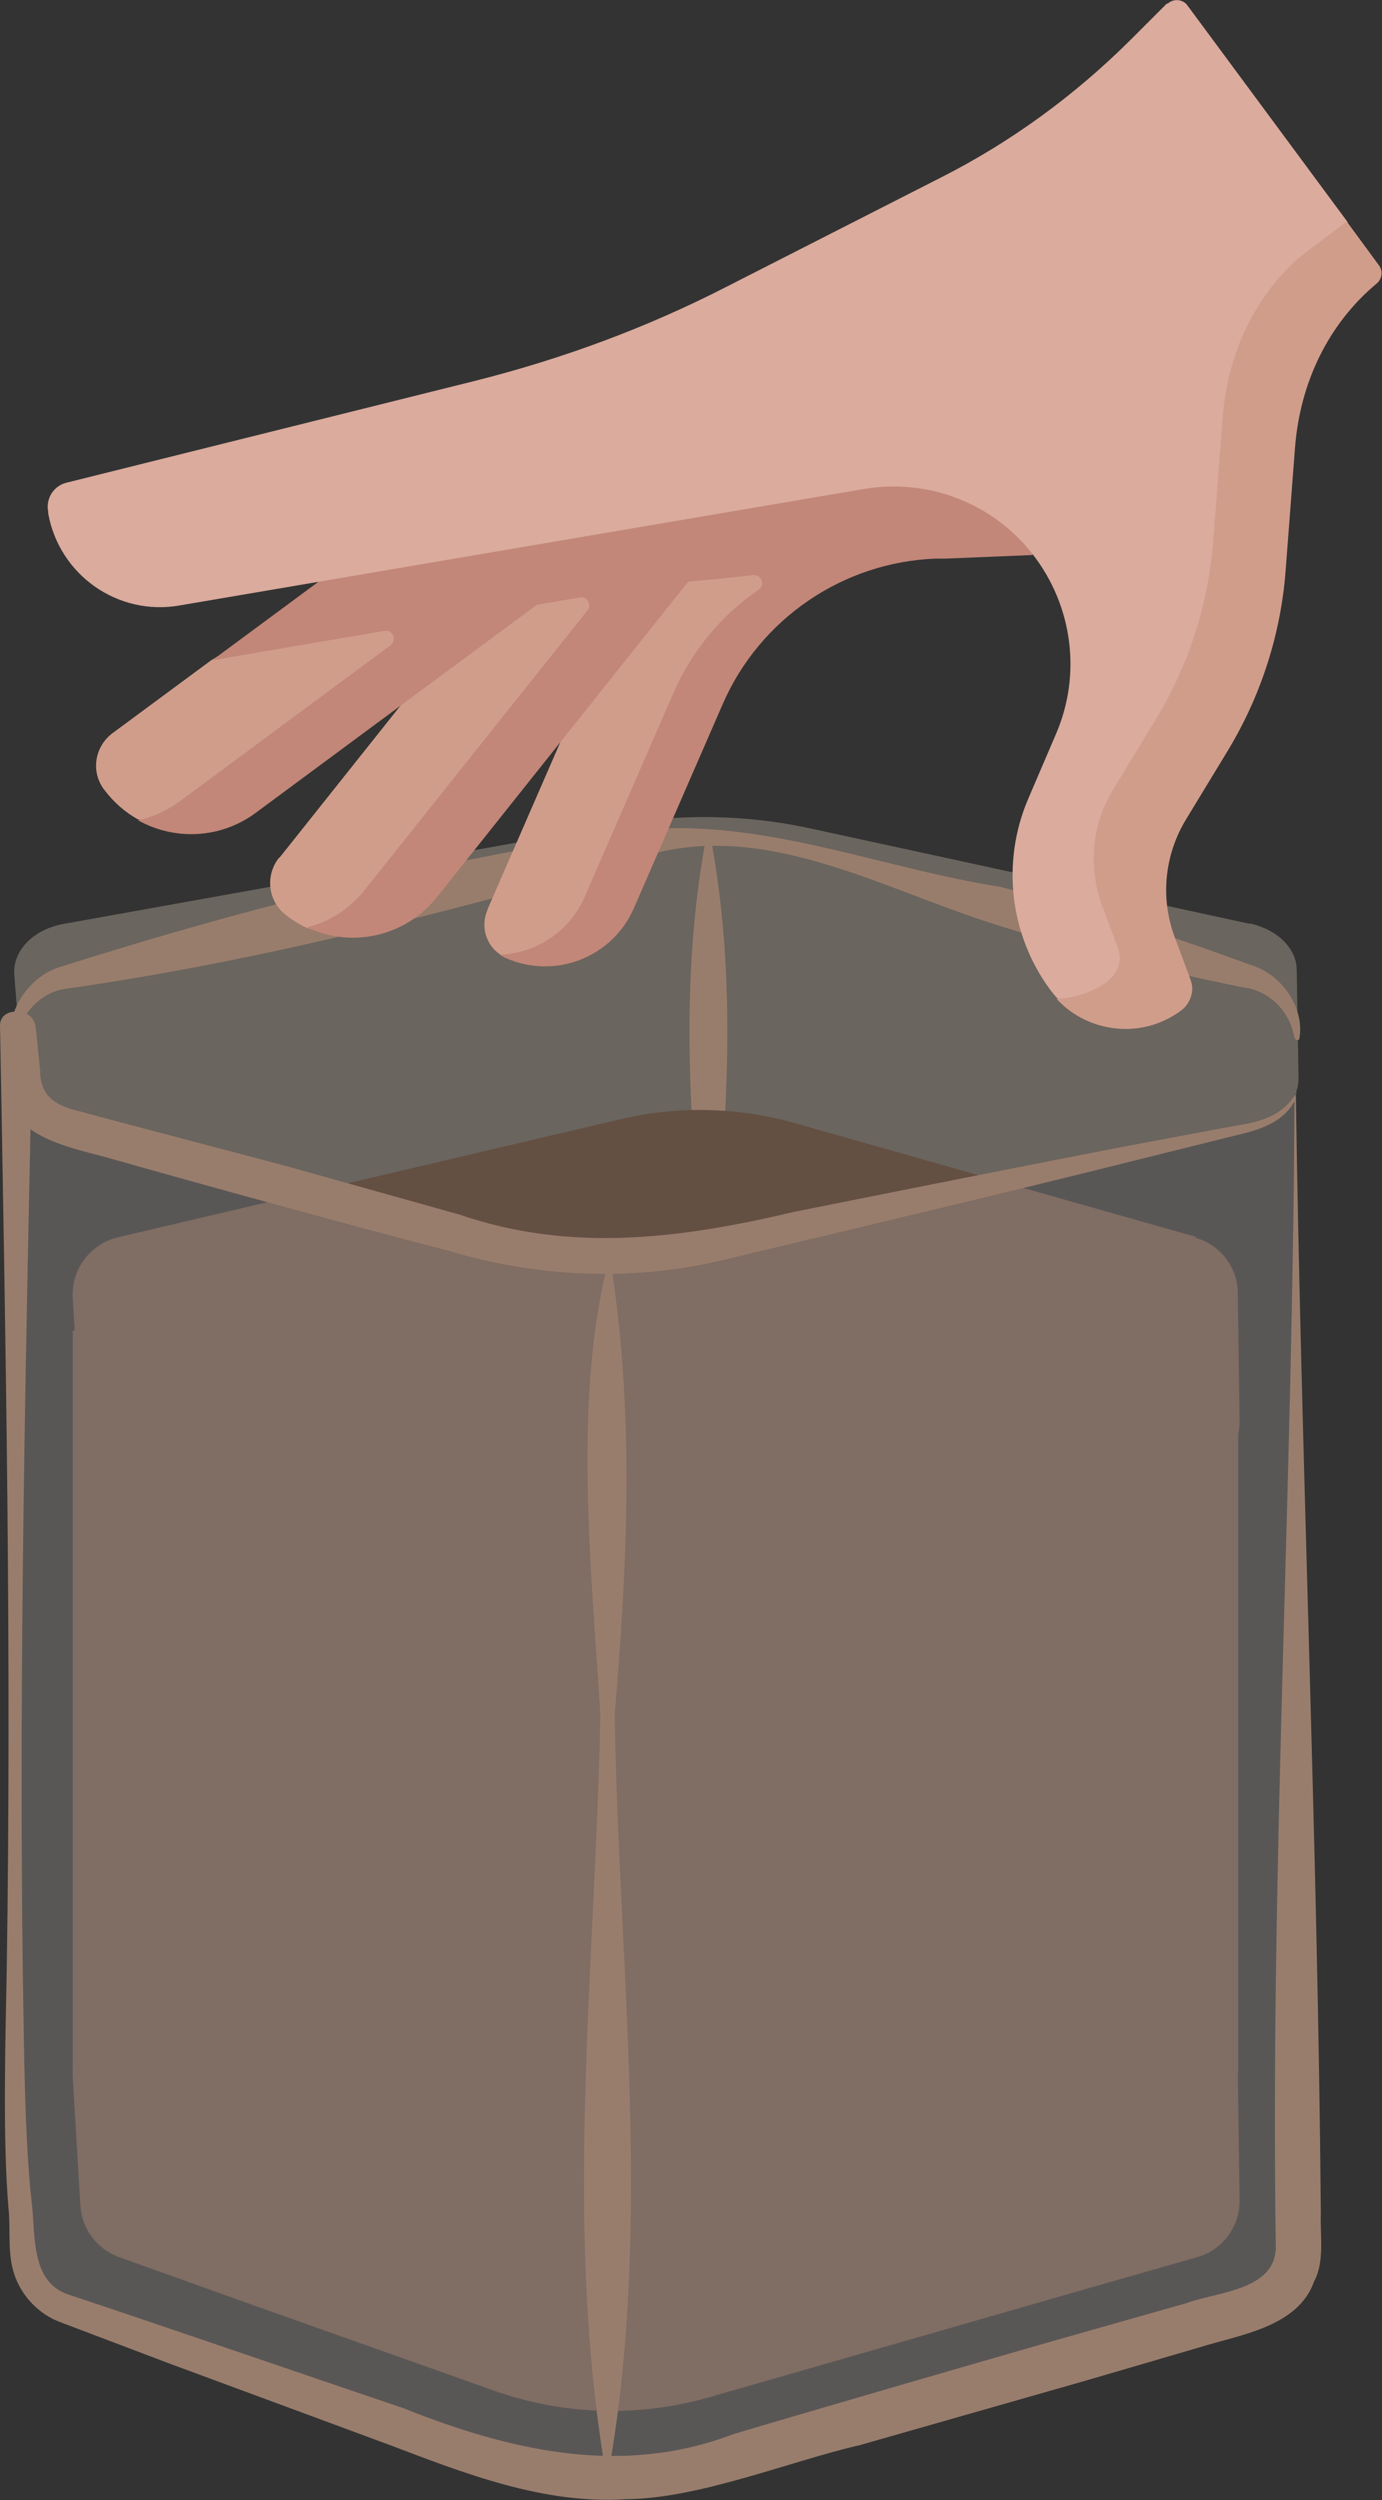 <?xml version="1.0" encoding="UTF-8"?>
<svg id="Layer_2" xmlns="http://www.w3.org/2000/svg" viewBox="0 0 30.96 55.99">
  <rect x="0" y="0" width="30.96" height="55.99" fill="#333333" stroke="none"/>
  <defs>
    <style>
      .cls-1, .cls-2 {
        fill: #644f43;
      }

      .cls-3 {
        fill: #d19d8b;
      }

      .cls-4 {
        fill: #f0eae5;
        opacity: .2;
      }

      .cls-4, .cls-5, .cls-2 {
        fill-rule: evenodd;
      }

      .cls-5 {
        fill: rgba(235, 217, 194, .3);
      }

      .cls-6 {
        fill: #997d6c;
      }

      .cls-7 {
        fill: #dbab9d;
      }

      .cls-8 {
        fill: #c28778;
      }
    </style>
  </defs>
  <g id="Ontwerp">
    <path class="cls-5" d="M28,20.69l-9.86-2.14c-1.42-.31-2.91-.33-4.34-.08l-12.37,2.22c-.68.12-1.15.6-1.11,1.14l.19,2.42c.03.44.41.83.96.97l3.45.94,5.79,1.58c1.71.46,3.56.51,5.3.13l9.04-1.99.46-.1,2.54-.56c.62-.14,1.05-.58,1.04-1.08l-.04-2.41c0-.49-.43-.91-1.05-1.05Z"/>
    <path class="cls-6" d="M15.92,18.75c.56,2.99.4,5.97.11,8.96.1,4.97.87,10.1-.17,14.98-1-4.93-.26-9.99-.15-14.98-.29-2.99-.45-5.97.11-8.96,0-.05.09-.06.1,0h0Z"/>
    <path class="cls-2" d="M26.79,45.15l-8.96-2.54c-1.29-.37-2.65-.4-3.95-.09l-11.24,2.64c-.62.15-1.05.72-1.01,1.36l.17,2.87c.03.52.37.98.87,1.16l3.13,1.12,5.27,1.87c1.55.55,3.23.6,4.81.15l8.21-2.36.42-.12,2.31-.66c.57-.16.96-.69.95-1.28l-.04-2.86c0-.58-.4-1.09-.95-1.24Z"/>
    <path class="cls-2" d="M26.79,27.7l-8.96-2.54c-1.29-.37-2.65-.4-3.95-.09l-11.24,2.64c-.62.15-1.05.72-1.01,1.36l.17,2.87c.03.52.37.98.87,1.16l3.13,1.12,5.27,1.87c1.55.55,3.23.6,4.81.15l8.21-2.36.42-.12,2.31-.66c.57-.16.96-.69.95-1.28l-.04-2.86c0-.58-.4-1.09-.95-1.24Z"/>
    <rect class="cls-1" x="1.63" y="29.8" width="26.11" height="16.6"/>
    <g>
      <path class="cls-4" d="M29.02,24.51c-.15.34-.5.61-.97.72l-2.54.56-.46.1-9.04,1.99c-1.74.38-3.59.34-5.3-.13l-5.79-1.58-3.45-.94c-.55-.15-.92-.53-.96-.97l-.1-1.22h-.05c-.03.12-.05,24.11-.04,24.24l.19,3.16c.03.58.41,1.08.96,1.27l3.45,1.23,5.79,2.06c1.71.61,3.56.66,5.3.16l9.04-2.6.46-.13,2.54-.73c.62-.18,1.05-.76,1.04-1.41l-.04-3.15c0-.07-.02-16.04-.03-22.63Z"/>
      <path class="cls-6" d="M29.01,24.56c.07.04-.04.13-.07.2-.35.51-1.01.6-1.55.74,0,0-1.89.47-1.89.47-2.91.73-6.55,1.59-9.48,2.29-1.95.44-4.07.33-5.97-.25-1.88-.48-5.66-1.52-7.52-2.05-.89-.26-2.34-.45-2.42-1.68-.03-.35-.05-.9-.07-1.22,0,0,.37.35.37.35h-.05s.37-.3.37-.3c-.15,6.98-.31,14.01-.22,21.04.03,1.54.03,3.75.21,5.26.07.72-.01,1.71.82,1.98,1.58.52,5.86,1.99,7.49,2.54,2.41.96,4.9,1.54,7.41.58,1.61-.48,5.94-1.74,7.6-2.21,0,0,2.54-.72,2.54-.72.69-.26,2.06-.28,2-1.33-.12-8.59.38-16.74.42-25.7h0ZM29.03,24.46c.11,7.99.49,16.75.56,25.12-.02.46.09,1.07-.15,1.51-.36,1.03-1.68,1.2-2.57,1.48,0,0-2.53.74-2.53.74l-5.08,1.45c-1.57.36-3.6,1.2-5.24,1.21-1.84.12-3.62-.58-5.28-1.21,0,0-4.95-1.83-4.95-1.83l-2.48-.94c-.5-.2-.89-.65-1.02-1.16-.12-.44-.05-.95-.1-1.38-.13-1.51-.07-3.75-.04-5.29C.26,37.11.13,30.07,0,22.96c0-.2.18-.32.37-.3.22-.02.41.13.43.35,0,0,.1.97.1.97,0,.57.34.79.93.92.56.16,4.06,1.07,4.71,1.25,0,0,3.75,1.05,3.75,1.05,2.5.86,4.96.54,7.5-.06,1.9-.38,5.75-1.15,7.65-1.51,0,0,1.92-.36,1.92-.36.67-.13,1.27-.14,1.69-.8h0Z"/>
    </g>
    <path class="cls-6" d="M13.66,28.14c.56,3.42.4,6.84.11,10.26.09,5.7.87,11.54-.17,17.15-1-5.65-.26-11.44-.15-17.15-.21-3.32-.62-7.22.21-10.26h0Z"/>
    <path class="cls-6" d="M29,23.25c-.11-.64-.6-1.08-1.17-1.14-1.91-.39-3.81-.85-5.67-1.45-2.44-.79-4.91-2.19-7.46-1.56-4.32,1.24-8.79,2.42-13.27,3.05-.53.09-1.02.58-1.06,1.23,0,.03-.03.05-.05.05-.28-.62.26-1.52.98-1.76,4.38-1.39,8.77-2.49,13.34-3.11,2.67-.15,5.16.89,7.76,1.3,1.9.46,3.76,1.07,5.59,1.74.72.2,1.24.97,1.12,1.65,0,.06-.09.06-.1,0h0Z"/>
    <g>
      <path class="cls-3" d="M10.92,20.38c-.16.37-.03.79.29,1,.04.03.25.02.25.02,1.1.48,2.05-.14,2.53-1.24l1.86-4.88c.83-1.91,2.69-3.18,4.77-3.26l2.51.39.17-2.12-6.61-3.17-5.77,13.25Z"/>
      <path class="cls-8" d="M11.21,21.39s.08.05.13.07c1.1.48,2.38-.02,2.86-1.12l1.99-4.57c.83-1.91,2.69-3.18,4.77-3.26h.22s1.95-.08,1.95-.08l.16-2.12-6.61-3.17-.1.22-2.54,5.84c.87-.15,1.84-.2,2.83-.32.19-.02.28.22.12.33-.82.56-1.48,1.35-1.9,2.3l-1.99,4.57c-.34.79-1.1,1.27-1.9,1.3Z"/>
      <path class="cls-3" d="M6.25,19.21c-.31.39-.25.96.14,1.27.15.12.31.22.48.3,1.11.28,2.17-.12,2.88-1.01l8.79-11.28-2.29-1.83-9.99,12.55Z"/>
      <path class="cls-8" d="M6.87,20.77c.5-.12.96-.41,1.3-.84l4.99-6.26c.1-.13,0-.32-.17-.29-.86.15-1.66.28-2.42.41l5.13-6.45.55-.69,2.59,2.07-3.37,4.24-5.68,7.13c-.71.89-1.92,1.15-2.91.68h0Z"/>
      <path class="cls-3" d="M6.43,13.79l-1.69.99-2.22,1.64c-.4.3-.49.86-.19,1.26.21.28.47.51.76.67,1.01.24,1.87.02,2.66-.56l11.37-8.61-2.22-1.91-8.46,6.51Z"/>
      <path class="cls-8" d="M3.09,18.37c.33-.07.64-.21.93-.42l4.73-3.5c.15-.11.05-.36-.14-.32-1.54.26-2.83.48-3.86.66l10.15-7.5,2.5,2.28-11.68,8.64c-.79.58-1.81.61-2.61.17h0Z"/>
      <path class="cls-7" d="M26.15.09c.13-.13.35-.11.45.03l3.58,4.84.41.9c.1.13.07.31-.05.41-1.09.91-1.71,2.09-1.83,3.55l-.21,2.75c-.11,1.43-.56,2.81-1.3,4.03l-.93,1.53c-.48.79-.55,1.89-.23,2.75l.36.97c.09.25,0,.53-.21.69-.88.65-1.48.42-2.51-.19-.05-.05-.1-.12-.15-.18-.91-1.23-1.1-2.86-.5-4.27l.63-1.47c.57-1.33.37-2.86-.52-4.01-.89-1.15-2.34-1.71-3.78-1.47-3.83.65-11.41,1.94-15.34,2.61-1.38.24-2.69-.68-2.94-2.06v-.04c-.06-.29.12-.58.41-.65l9.15-2.28c1.95-.49,3.85-1.19,5.64-2.11l4.81-2.45c1.56-.79,2.98-1.83,4.22-3.06l.84-.84h0Z"/>
      <path class="cls-3" d="M24.84,21.94c.11-.08.18-.19.22-.31.04-.12.03-.26-.01-.38l-.36-.97c-.32-.87-.23-1.83.26-2.62l.93-1.53c.75-1.22,1.19-2.6,1.3-4.03l.21-2.75c.11-1.4.69-2.67,1.7-3.57.06-.05.59-.45,1.08-.82l.72.98c.1.13.07.31-.05.41-1.09.91-1.72,2.23-1.83,3.69l-.21,2.75c-.11,1.43-.56,2.81-1.3,4.03l-.93,1.53c-.48.79-.58,1.75-.26,2.62l.36.97c.05.13.05.26.01.38-.04.12-.11.23-.22.31-.47.35-1.03.47-1.56.39-.46-.07-.9-.29-1.23-.65.41-.02.82-.15,1.17-.41Z"/>
    </g>
  </g>
</svg>